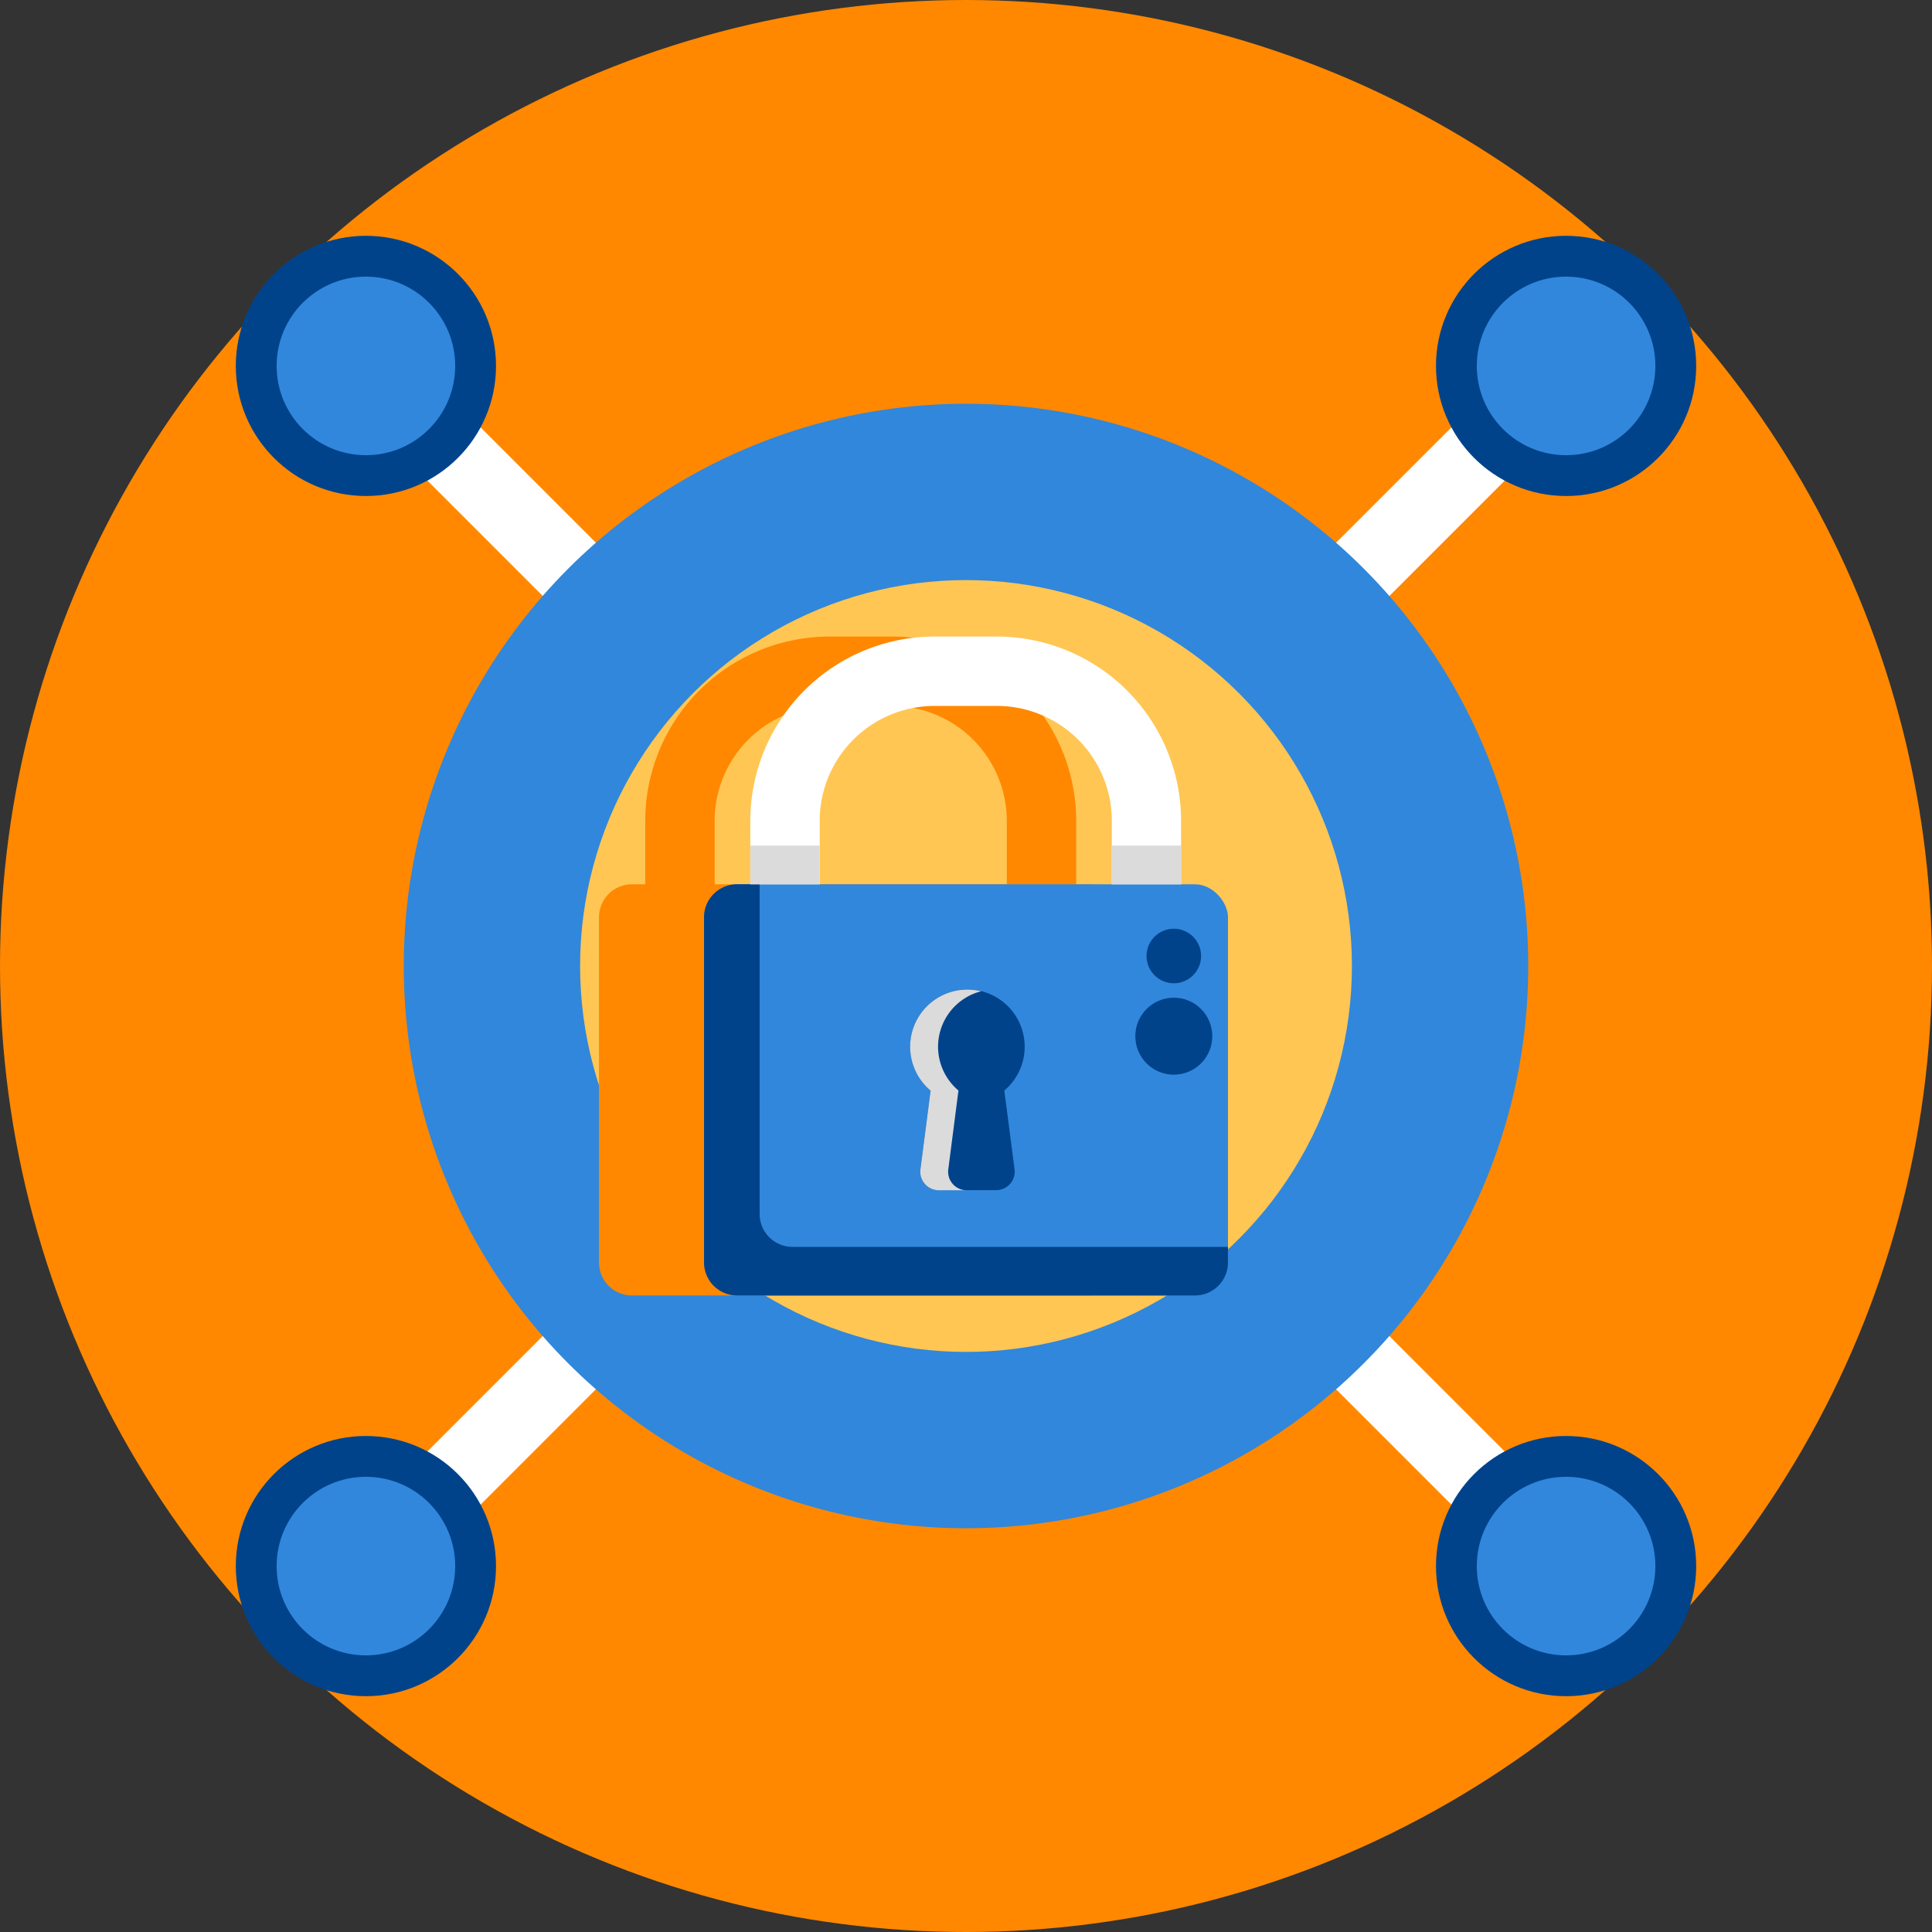 <?xml version="1.0" encoding="UTF-8"?>
<svg xmlns:inkscape="http://www.inkscape.org/namespaces/inkscape" xmlns:sodipodi="http://sodipodi.sourceforge.net/DTD/sodipodi-0.dtd" xmlns="http://www.w3.org/2000/svg" xmlns:svg="http://www.w3.org/2000/svg" viewBox="0 0 512 512" id="svg874" sodipodi:docname="Data Protection_10.svg" inkscape:version="1.1 (c4e8f9e, 2021-05-24)">
  <rect x="0" y="0" width="512" height="512" fill="#333333" stroke="none"/>
  <defs id="defs826">
    <style id="style824">.cls-1{fill:#a99bd4;}.cls-2{fill:#fff;}.cls-3{fill:#afd36b;}.cls-4{fill:#9dba5d;}.cls-5{fill:#92a854;}.cls-6{fill:#4f4f74;}.cls-7{fill:#3e436d;}.cls-8{fill:#32314b;}.cls-9{fill:#27273d;}.cls-10{fill:#606087;}.cls-11{fill:#ccc;}</style>
  </defs>
  <g id="BULINE">
    <ellipse class="cls-1" cx="256" cy="256" id="circle828" rx="255.999" ry="256" style="fill:#ff8800;fill-opacity:1"></ellipse>
  </g>
  <g id="Icons">
    <path class="cls-2" d="M270.14,256l152-152A10,10,0,0,0,408,89.9l-152,152L104,89.9A10,10,0,1,0,89.9,104l152,152L89.9,408A10,10,0,1,0,104,422.1l152-152,152,152A10,10,0,0,0,422.1,408Z" id="path831"></path>
    <circle class="cls-3" cx="256" cy="256" r="149" id="circle833" style="fill:#3187db;fill-opacity:1"></circle>
    <circle class="cls-4" cx="256" cy="256" r="102.27" id="circle835" style="fill:#ffc653;fill-opacity:1"></circle>
    <circle class="cls-3" cx="415.03" cy="96.97" r="34.48" id="circle837" style="fill:#00438b;fill-opacity:1"></circle>
    <circle class="cls-4" cx="415.03" cy="96.97" r="23.66" id="circle839" style="fill:#3187db;fill-opacity:1"></circle>
    <circle class="cls-3" cx="96.97" cy="96.97" r="34.48" id="circle841" style="fill:#00438b;fill-opacity:1"></circle>
    <circle class="cls-4" cx="96.97" cy="96.97" r="23.66" id="circle843" style="fill:#3187db;fill-opacity:1"></circle>
    <circle class="cls-3" cx="415.03" cy="415.03" r="34.48" id="circle845" style="fill:#00438b;fill-opacity:1"></circle>
    <circle class="cls-4" cx="415.03" cy="415.03" r="23.66" id="circle847" style="fill:#3187db;fill-opacity:1"></circle>
    <circle class="cls-3" cx="96.97" cy="415.03" r="34.48" id="circle849" style="fill:#00438b;fill-opacity:1"></circle>
    <circle class="cls-4" cx="96.97" cy="415.03" r="23.66" id="circle851" style="fill:#3187db;fill-opacity:1"></circle>
    <path class="cls-5" d="M288.85,234.35H285.2V217.51a48.88,48.88,0,0,0-48.83-48.82H219.82A48.87,48.87,0,0,0,171,217.51v16.84h-3.53a8.73,8.73,0,0,0-8.73,8.74v91.49a8.73,8.73,0,0,0,8.73,8.73H288.85a8.72,8.72,0,0,0,8.73-8.73V243.09A8.73,8.73,0,0,0,288.85,234.35Zm-99.46-16.84a30.46,30.46,0,0,1,30.43-30.43h16.55a30.47,30.47,0,0,1,30.44,30.43v16.84H189.39Z" id="path853" style="fill:#ff8800;fill-opacity:1"></path>
    <path class="cls-2" d="M303.84,252.82a9.19,9.19,0,0,1-9.19-9.2V217.51a30.47,30.47,0,0,0-30.44-30.43H247.66a30.46,30.46,0,0,0-30.43,30.43v26.11a9.2,9.2,0,1,1-18.39,0V217.51a48.87,48.87,0,0,1,48.82-48.82h16.55A48.88,48.88,0,0,1,313,217.51v26.11A9.2,9.2,0,0,1,303.84,252.82Z" id="path855"></path>
    <rect class="cls-6" x="186.58" y="234.35" width="138.85" height="108.96" rx="8.74" id="rect857" style="fill:#3187db;fill-opacity:1"></rect>
    <path class="cls-7" d="M325.42,330.44v4.14a8.73,8.73,0,0,1-8.73,8.73H195.31a8.73,8.73,0,0,1-8.73-8.73V243.09a8.73,8.73,0,0,1,8.73-8.74h6v87.36a8.73,8.73,0,0,0,8.73,8.73Z" id="path859" style="fill:#00438b;fill-opacity:1"></path>
    <path class="cls-8" d="M271.55,277.42A15.17,15.17,0,1,0,246.62,289l-2.7,20.86a4.91,4.91,0,0,0,4.87,5.54H264a4.91,4.91,0,0,0,4.87-5.54L266.15,289A15.14,15.14,0,0,0,271.55,277.42Z" id="path861" style="fill:#00438b;fill-opacity:1"></path>
    <path class="cls-9" d="M256.15,315.43h-7.36a4.92,4.92,0,0,1-4.87-5.55l2.7-20.86a15.16,15.16,0,0,1,8-26.68,15.43,15.43,0,0,1,5.41.35A15.17,15.17,0,0,0,254,289l-2.69,20.86A4.91,4.91,0,0,0,256.15,315.43Z" id="path863" style="fill:#dbdbdb;fill-opacity:1"></path>
    <circle class="cls-10" cx="311.07" cy="274.6" r="10.2" id="circle865" style="fill:#00438b;fill-opacity:1"></circle>
    <circle class="cls-10" cx="311.07" cy="253.35" r="7.23" id="circle867" style="fill:#00438b;fill-opacity:1"></circle>
    <rect class="cls-11" x="198.84" y="224.09" width="18.39" height="10.27" id="rect869" style="fill:#dbdbdb;fill-opacity:1"></rect>
    <rect class="cls-11" x="294.65" y="224.09" width="18.39" height="10.27" id="rect871" style="fill:#dbdbdb;fill-opacity:1"></rect>
  </g>
</svg>

